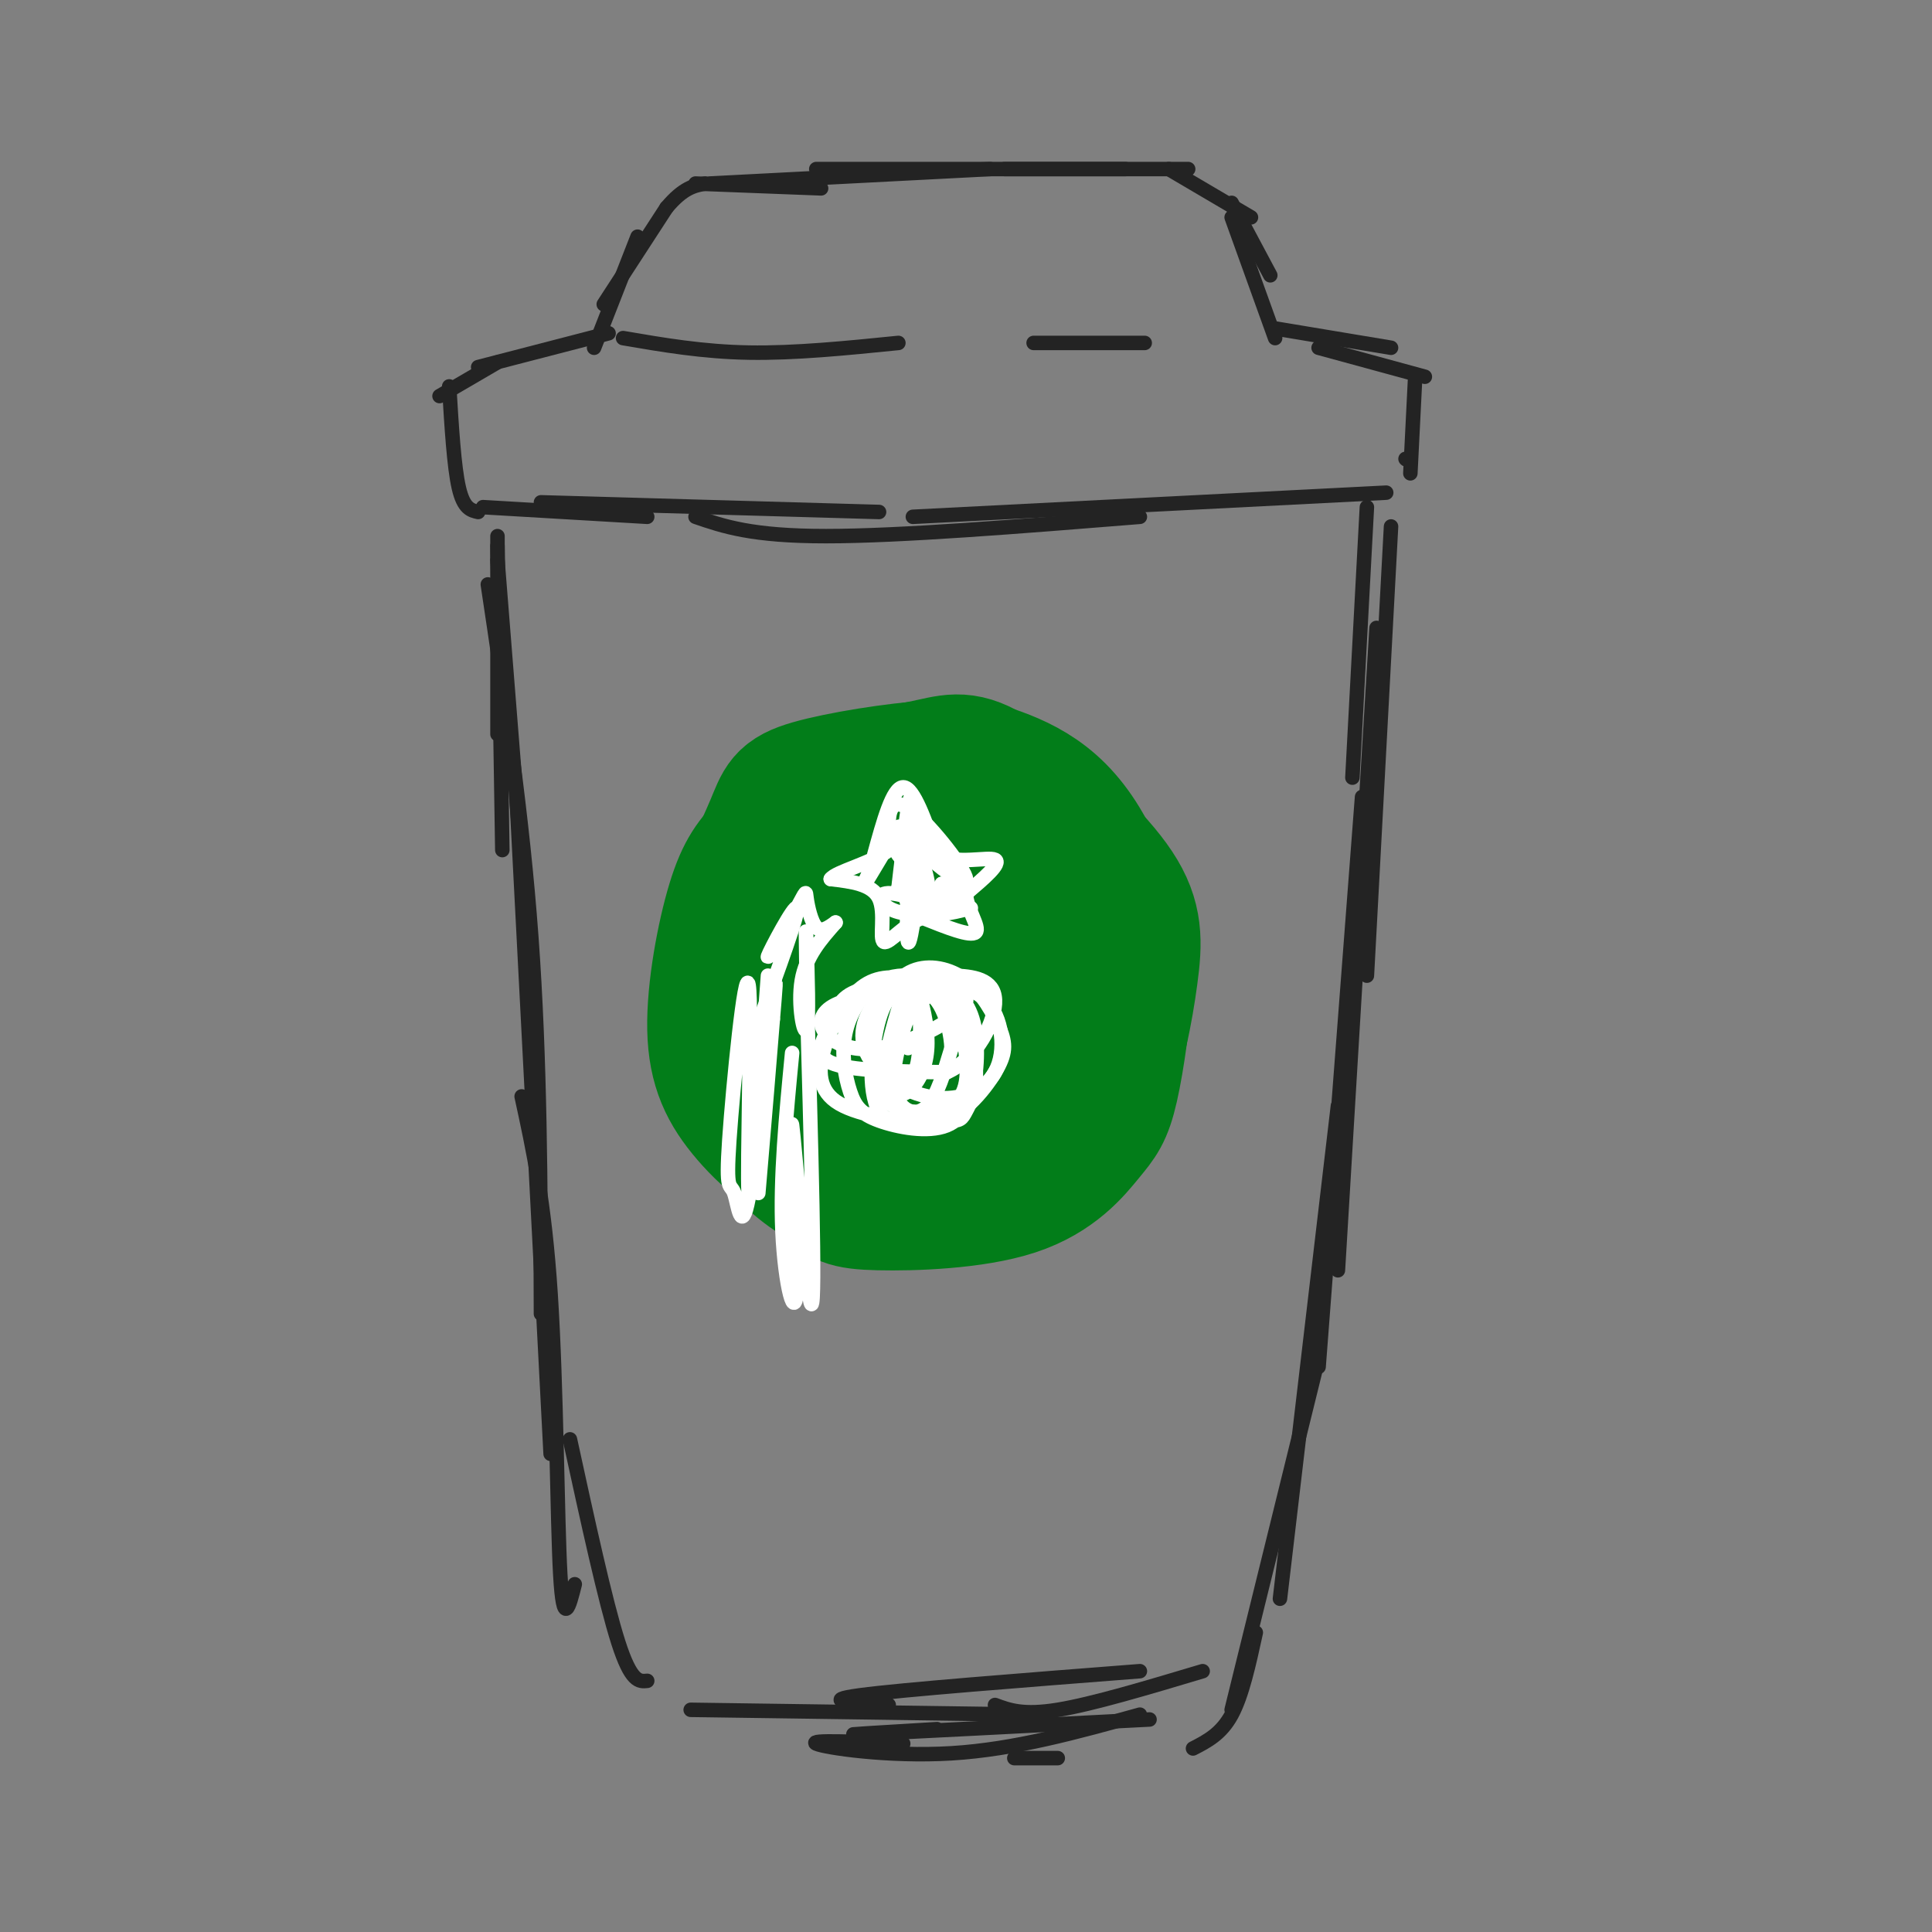 <svg viewBox='0 0 400 400' version='1.1' xmlns='http://www.w3.org/2000/svg' xmlns:xlink='http://www.w3.org/1999/xlink'><rect x="0" y="0" width="400" height="400" fill="#808080" stroke="none"/><g fill='none' stroke='#232323' stroke-width='3' stroke-linecap='round' stroke-linejoin='round'><path d='M125,63c0.000,0.000 13.000,-20.000 13,-20'/><path d='M138,43c3.500,-4.167 5.750,-4.583 8,-5'/><path d='M144,38c0.000,0.000 26.000,1.000 26,1'/><path d='M147,38c0.000,0.000 58.000,-3.000 58,-3'/><path d='M169,35c0.000,0.000 64.000,0.000 64,0'/><path d='M208,35c0.000,0.000 38.000,0.000 38,0'/><path d='M242,35c0.000,0.000 17.000,10.000 17,10'/><path d='M255,42c0.000,0.000 8.000,15.000 8,15'/><path d='M255,45c0.000,0.000 9.000,25.000 9,25'/><path d='M132,49c0.000,0.000 -9.000,23.000 -9,23'/><path d='M126,69c0.000,0.000 -27.000,7.000 -27,7'/><path d='M103,75c0.000,0.000 -12.000,7.000 -12,7'/><path d='M93,80c0.500,8.333 1.000,16.667 2,21c1.000,4.333 2.500,4.667 4,5'/><path d='M100,105c0.000,0.000 34.000,2.000 34,2'/><path d='M112,104c0.000,0.000 70.000,2.000 70,2'/><path d='M144,107c5.833,2.000 11.667,4.000 27,4c15.333,0.000 40.167,-2.000 65,-4'/><path d='M189,107c0.000,0.000 98.000,-5.000 98,-5'/><path d='M264,68c0.000,0.000 24.000,4.000 24,4'/><path d='M273,72c0.000,0.000 22.000,6.000 22,6'/><path d='M293,78c0.000,0.000 -1.000,20.000 -1,20'/><path d='M291,95c0.000,0.000 0.100,0.100 0.1,0.1'/><path d='M129,70c8.250,1.417 16.500,2.833 26,3c9.500,0.167 20.250,-0.917 31,-2'/><path d='M214,71c0.000,0.000 23.000,0.000 23,0'/><path d='M103,111c0.000,0.000 0.000,41.000 0,41'/><path d='M103,113c0.000,0.000 1.000,63.000 1,63'/><path d='M103,116c0.000,0.000 7.000,88.000 7,88'/><path d='M101,121c3.583,23.917 7.167,47.833 9,73c1.833,25.167 1.917,51.583 2,78'/><path d='M107,166c0.000,0.000 7.000,135.000 7,135'/><path d='M108,227c2.378,10.911 4.756,21.822 6,41c1.244,19.178 1.356,46.622 2,58c0.644,11.378 1.822,6.689 3,2'/><path d='M118,298c3.667,16.833 7.333,33.667 10,42c2.667,8.333 4.333,8.167 6,8'/><path d='M143,354c0.000,0.000 71.000,1.000 71,1'/><path d='M184,353c-7.333,-0.417 -14.667,-0.833 -6,-2c8.667,-1.167 33.333,-3.083 58,-5'/><path d='M206,353c2.917,1.083 5.833,2.167 13,1c7.167,-1.167 18.583,-4.583 30,-8'/><path d='M283,105c0.000,0.000 -3.000,56.000 -3,56'/><path d='M288,109c0.000,0.000 -5.000,93.000 -5,93'/><path d='M285,130c0.000,0.000 -8.000,133.000 -8,133'/><path d='M282,165c0.000,0.000 -9.000,118.000 -9,118'/><path d='M277,229c0.000,0.000 -12.000,102.000 -12,102'/><path d='M273,281c0.000,0.000 -18.000,73.000 -18,73'/><path d='M260,338c-1.417,6.500 -2.833,13.000 -5,17c-2.167,4.000 -5.083,5.500 -8,7'/><path d='M219,364c0.000,0.000 -9.000,0.000 -9,0'/><path d='M187,361c-9.844,-0.400 -19.689,-0.800 -18,0c1.689,0.800 14.911,2.800 28,2c13.089,-0.800 26.044,-4.400 39,-8'/><path d='M194,358c-11.167,0.667 -22.333,1.333 -15,1c7.333,-0.333 33.167,-1.667 59,-3'/></g>
<g fill='none' stroke='#027D19' stroke-width='28' stroke-linecap='round' stroke-linejoin='round'><path d='M193,174c-3.919,-1.523 -7.837,-3.046 -12,-2c-4.163,1.046 -8.569,4.662 -11,13c-2.431,8.338 -2.886,21.399 -3,28c-0.114,6.601 0.113,6.742 4,9c3.887,2.258 11.436,6.633 19,6c7.564,-0.633 15.144,-6.274 19,-10c3.856,-3.726 3.987,-5.537 5,-9c1.013,-3.463 2.909,-8.577 3,-14c0.091,-5.423 -1.623,-11.155 -6,-16c-4.377,-4.845 -11.417,-8.802 -17,-11c-5.583,-2.198 -9.710,-2.639 -15,0c-5.290,2.639 -11.743,8.356 -15,14c-3.257,5.644 -3.318,11.216 -4,15c-0.682,3.784 -1.985,5.779 0,11c1.985,5.221 7.258,13.667 10,18c2.742,4.333 2.951,4.553 9,5c6.049,0.447 17.936,1.120 26,-2c8.064,-3.120 12.304,-10.034 15,-16c2.696,-5.966 3.848,-10.983 5,-16'/><path d='M225,197c1.331,-3.672 2.158,-4.853 0,-10c-2.158,-5.147 -7.300,-14.259 -11,-19c-3.700,-4.741 -5.958,-5.112 -11,-6c-5.042,-0.888 -12.866,-2.294 -18,-2c-5.134,0.294 -7.577,2.289 -10,3c-2.423,0.711 -4.827,0.139 -8,8c-3.173,7.861 -7.114,24.156 -9,32c-1.886,7.844 -1.716,7.238 0,13c1.716,5.762 4.977,17.891 13,24c8.023,6.109 20.807,6.199 28,5c7.193,-1.199 8.796,-3.687 11,-5c2.204,-1.313 5.010,-1.450 9,-7c3.990,-5.550 9.163,-16.513 11,-26c1.837,-9.487 0.338,-17.497 -2,-24c-2.338,-6.503 -5.516,-11.498 -9,-15c-3.484,-3.502 -7.273,-5.512 -11,-7c-3.727,-1.488 -7.392,-2.453 -15,-2c-7.608,0.453 -19.161,2.323 -25,4c-5.839,1.677 -5.965,3.162 -8,8c-2.035,4.838 -5.978,13.029 -8,18c-2.022,4.971 -2.121,6.723 -1,14c1.121,7.277 3.463,20.079 7,28c3.537,7.921 8.268,10.960 13,14'/><path d='M171,245c3.029,3.096 4.102,3.836 11,4c6.898,0.164 19.621,-0.248 28,-3c8.379,-2.752 12.414,-7.843 15,-11c2.586,-3.157 3.724,-4.381 5,-10c1.276,-5.619 2.691,-15.634 3,-23c0.309,-7.366 -0.487,-12.084 -5,-18c-4.513,-5.916 -12.743,-13.031 -18,-17c-5.257,-3.969 -7.540,-4.794 -13,-5c-5.460,-0.206 -14.098,0.206 -19,1c-4.902,0.794 -6.067,1.968 -10,6c-3.933,4.032 -10.635,10.921 -13,21c-2.365,10.079 -0.393,23.349 1,30c1.393,6.651 2.207,6.684 8,10c5.793,3.316 16.567,9.915 27,10c10.433,0.085 20.527,-6.344 26,-10c5.473,-3.656 6.327,-4.540 8,-10c1.673,-5.460 4.166,-15.495 5,-23c0.834,-7.505 0.011,-12.481 -5,-19c-5.011,-6.519 -14.209,-14.582 -20,-18c-5.791,-3.418 -8.174,-2.189 -14,-1c-5.826,1.189 -15.093,2.340 -21,5c-5.907,2.660 -8.453,6.830 -11,11'/><path d='M159,175c-2.988,3.080 -4.956,5.281 -7,12c-2.044,6.719 -4.162,17.957 -4,26c0.162,8.043 2.603,12.892 7,18c4.397,5.108 10.748,10.475 21,13c10.252,2.525 24.404,2.208 34,-1c9.596,-3.208 14.635,-9.306 18,-17c3.365,-7.694 5.055,-16.986 6,-24c0.945,-7.014 1.144,-11.752 -3,-18c-4.144,-6.248 -12.630,-14.005 -18,-18c-5.370,-3.995 -7.625,-4.229 -13,-4c-5.375,0.229 -13.869,0.919 -19,1c-5.131,0.081 -6.899,-0.449 -11,6c-4.101,6.449 -10.536,19.877 -13,28c-2.464,8.123 -0.956,10.942 0,14c0.956,3.058 1.360,6.355 6,12c4.640,5.645 13.517,13.639 19,17c5.483,3.361 7.571,2.088 12,1c4.429,-1.088 11.197,-1.993 16,-6c4.803,-4.007 7.639,-11.117 9,-17c1.361,-5.883 1.246,-10.538 -2,-16c-3.246,-5.462 -9.623,-11.731 -16,-18'/><path d='M201,184c-3.849,-3.319 -5.471,-2.615 -8,-2c-2.529,0.615 -5.965,1.143 -9,5c-3.035,3.857 -5.670,11.044 -6,17c-0.330,5.956 1.643,10.680 4,13c2.357,2.320 5.096,2.234 7,2c1.904,-0.234 2.971,-0.616 5,-3c2.029,-2.384 5.019,-6.769 6,-12c0.981,-5.231 -0.046,-11.309 -2,-15c-1.954,-3.691 -4.835,-4.995 -7,-2c-2.165,2.995 -3.613,10.287 -4,16c-0.387,5.713 0.289,9.845 2,13c1.711,3.155 4.459,5.332 7,0c2.541,-5.332 4.877,-18.171 4,-24c-0.877,-5.829 -4.967,-4.646 -7,-5c-2.033,-0.354 -2.009,-2.244 -2,4c0.009,6.244 0.005,20.622 0,35'/><path d='M191,226c0.000,5.833 0.000,2.917 0,0'/></g>
<g fill='none' stroke='#FFFFFF' stroke-width='3' stroke-linecap='round' stroke-linejoin='round'><path d='M181,177c1.917,-7.000 3.833,-14.000 6,-14c2.167,0.000 4.583,7.000 7,14'/><path d='M194,177c4.022,2.089 10.578,0.311 12,1c1.422,0.689 -2.289,3.844 -6,7'/><path d='M200,185c0.000,3.000 3.000,7.000 2,8c-1.000,1.000 -6.000,-1.000 -11,-3'/><path d='M191,190c-3.571,1.155 -7.000,5.542 -8,5c-1.000,-0.542 0.429,-6.012 -1,-9c-1.429,-2.988 -5.714,-3.494 -10,-4'/><path d='M172,182c0.978,-1.494 8.422,-3.229 12,-6c3.578,-2.771 3.289,-6.578 1,-4c-2.289,2.578 -6.578,11.540 -6,11c0.578,-0.540 6.022,-10.583 8,-12c1.978,-1.417 0.489,5.791 -1,13'/><path d='M186,184c0.350,-2.718 1.726,-16.013 2,-13c0.274,3.013 -0.556,22.333 0,24c0.556,1.667 2.496,-14.321 3,-17c0.504,-2.679 -0.427,7.949 0,11c0.427,3.051 2.214,-1.474 4,-6'/><path d='M195,183c2.034,0.425 5.118,4.489 3,5c-2.118,0.511 -9.438,-2.529 -13,-3c-3.562,-0.471 -3.366,1.628 -1,3c2.366,1.372 6.902,2.017 8,-1c1.098,-3.017 -1.242,-9.695 -2,-10c-0.758,-0.305 0.065,5.764 2,8c1.935,2.236 4.981,0.639 6,-1c1.019,-1.639 0.009,-3.319 -1,-5'/><path d='M197,179c-1.929,-1.759 -6.251,-3.658 -5,-2c1.251,1.658 8.074,6.871 8,5c-0.074,-1.871 -7.045,-10.826 -11,-14c-3.955,-3.174 -4.894,-0.566 -5,2c-0.106,2.566 0.621,5.090 2,7c1.379,1.910 3.410,3.207 4,0c0.590,-3.207 -0.260,-10.916 -1,-12c-0.740,-1.084 -1.370,4.458 -2,10'/><path d='M187,175c-0.390,3.332 -0.364,6.664 0,9c0.364,2.336 1.067,3.678 2,2c0.933,-1.678 2.097,-6.375 2,-6c-0.097,0.375 -1.456,5.821 0,8c1.456,2.179 5.728,1.089 10,0'/><path d='M188,205c-5.904,0.724 -11.808,1.447 -15,3c-3.192,1.553 -3.671,3.935 -2,6c1.671,2.065 5.492,3.812 11,3c5.508,-0.812 12.702,-4.183 16,-7c3.298,-2.817 2.702,-5.081 -2,-6c-4.702,-0.919 -13.508,-0.494 -18,1c-4.492,1.494 -4.671,4.056 -6,7c-1.329,2.944 -3.808,6.270 0,8c3.808,1.730 13.904,1.865 24,2'/><path d='M196,222c6.345,-2.776 10.208,-10.716 10,-15c-0.208,-4.284 -4.489,-4.911 -9,-5c-4.511,-0.089 -9.254,0.362 -13,3c-3.746,2.638 -6.495,7.465 -5,12c1.495,4.535 7.236,8.778 13,10c5.764,1.222 11.552,-0.578 14,-5c2.448,-4.422 1.557,-11.467 -2,-15c-3.557,-3.533 -9.778,-3.555 -14,-3c-4.222,0.555 -6.444,1.688 -8,7c-1.556,5.312 -2.444,14.803 0,19c2.444,4.197 8.222,3.098 14,2'/><path d='M196,232c2.897,0.176 3.138,-0.383 4,-2c0.862,-1.617 2.345,-4.291 2,-9c-0.345,-4.709 -2.518,-11.454 -5,-15c-2.482,-3.546 -5.271,-3.895 -8,-4c-2.729,-0.105 -5.396,0.032 -8,2c-2.604,1.968 -5.145,5.767 -6,10c-0.855,4.233 -0.022,8.901 1,12c1.022,3.099 2.235,4.628 6,6c3.765,1.372 10.082,2.587 14,1c3.918,-1.587 5.435,-5.974 6,-11c0.565,-5.026 0.176,-10.690 -2,-14c-2.176,-3.310 -6.138,-4.265 -10,-5c-3.862,-0.735 -7.623,-1.248 -11,1c-3.377,2.248 -6.371,7.259 -8,12c-1.629,4.741 -1.894,9.212 2,12c3.894,2.788 11.947,3.894 20,5'/><path d='M193,233c5.904,-1.318 10.665,-7.114 13,-11c2.335,-3.886 2.245,-5.861 1,-9c-1.245,-3.139 -3.645,-7.440 -7,-10c-3.355,-2.560 -7.665,-3.378 -11,-2c-3.335,1.378 -5.696,4.951 -7,9c-1.304,4.049 -1.550,8.575 -1,12c0.550,3.425 1.895,5.748 4,7c2.105,1.252 4.970,1.432 8,1c3.030,-0.432 6.226,-1.476 7,-6c0.774,-4.524 -0.874,-12.527 -3,-16c-2.126,-3.473 -4.730,-2.414 -7,0c-2.270,2.414 -4.206,6.183 -5,10c-0.794,3.817 -0.444,7.681 1,10c1.444,2.319 3.984,3.091 6,1c2.016,-2.091 3.508,-7.046 5,-12'/><path d='M197,217c-0.171,-5.320 -3.099,-12.619 -6,-11c-2.901,1.619 -5.775,12.156 -6,17c-0.225,4.844 2.200,3.993 4,2c1.800,-1.993 2.977,-5.130 3,-9c0.023,-3.870 -1.107,-8.474 -2,-11c-0.893,-2.526 -1.547,-2.974 -3,1c-1.453,3.974 -3.704,12.372 -4,16c-0.296,3.628 1.364,2.488 3,2c1.636,-0.488 3.248,-0.324 4,-4c0.752,-3.676 0.643,-11.193 0,-13c-0.643,-1.807 -1.822,2.097 -3,6'/><path d='M187,213c-0.333,1.667 0.333,2.833 1,4'/><path d='M159,202c-1.816,24.796 -3.633,49.592 -4,45c-0.367,-4.592 0.715,-38.572 0,-43c-0.715,-4.428 -3.228,20.695 -4,32c-0.772,11.305 0.195,8.793 1,11c0.805,2.207 1.447,9.133 3,1c1.553,-8.133 4.015,-31.324 5,-40c0.985,-8.676 0.492,-2.838 0,3'/><path d='M160,211c-0.500,6.500 -1.750,21.250 -3,36'/><path d='M164,218c-1.249,12.992 -2.498,25.984 -2,37c0.498,11.016 2.742,20.056 3,11c0.258,-9.056 -1.469,-36.207 -1,-33c0.469,3.207 3.134,36.774 4,37c0.866,0.226 -0.067,-32.887 -1,-66'/><path d='M167,204c-0.193,-13.174 -0.175,-13.108 0,-8c0.175,5.108 0.509,15.260 0,17c-0.509,1.740 -1.860,-4.931 -1,-10c0.860,-5.069 3.930,-8.534 7,-12'/><path d='M173,191c-1.460,1.050 -2.920,2.100 -4,1c-1.080,-1.100 -1.781,-4.350 -2,-6c-0.219,-1.650 0.044,-1.700 -2,2c-2.044,3.700 -6.397,11.150 -6,10c0.397,-1.150 5.542,-10.900 6,-10c0.458,0.900 -3.771,12.450 -8,24'/></g>
</svg>